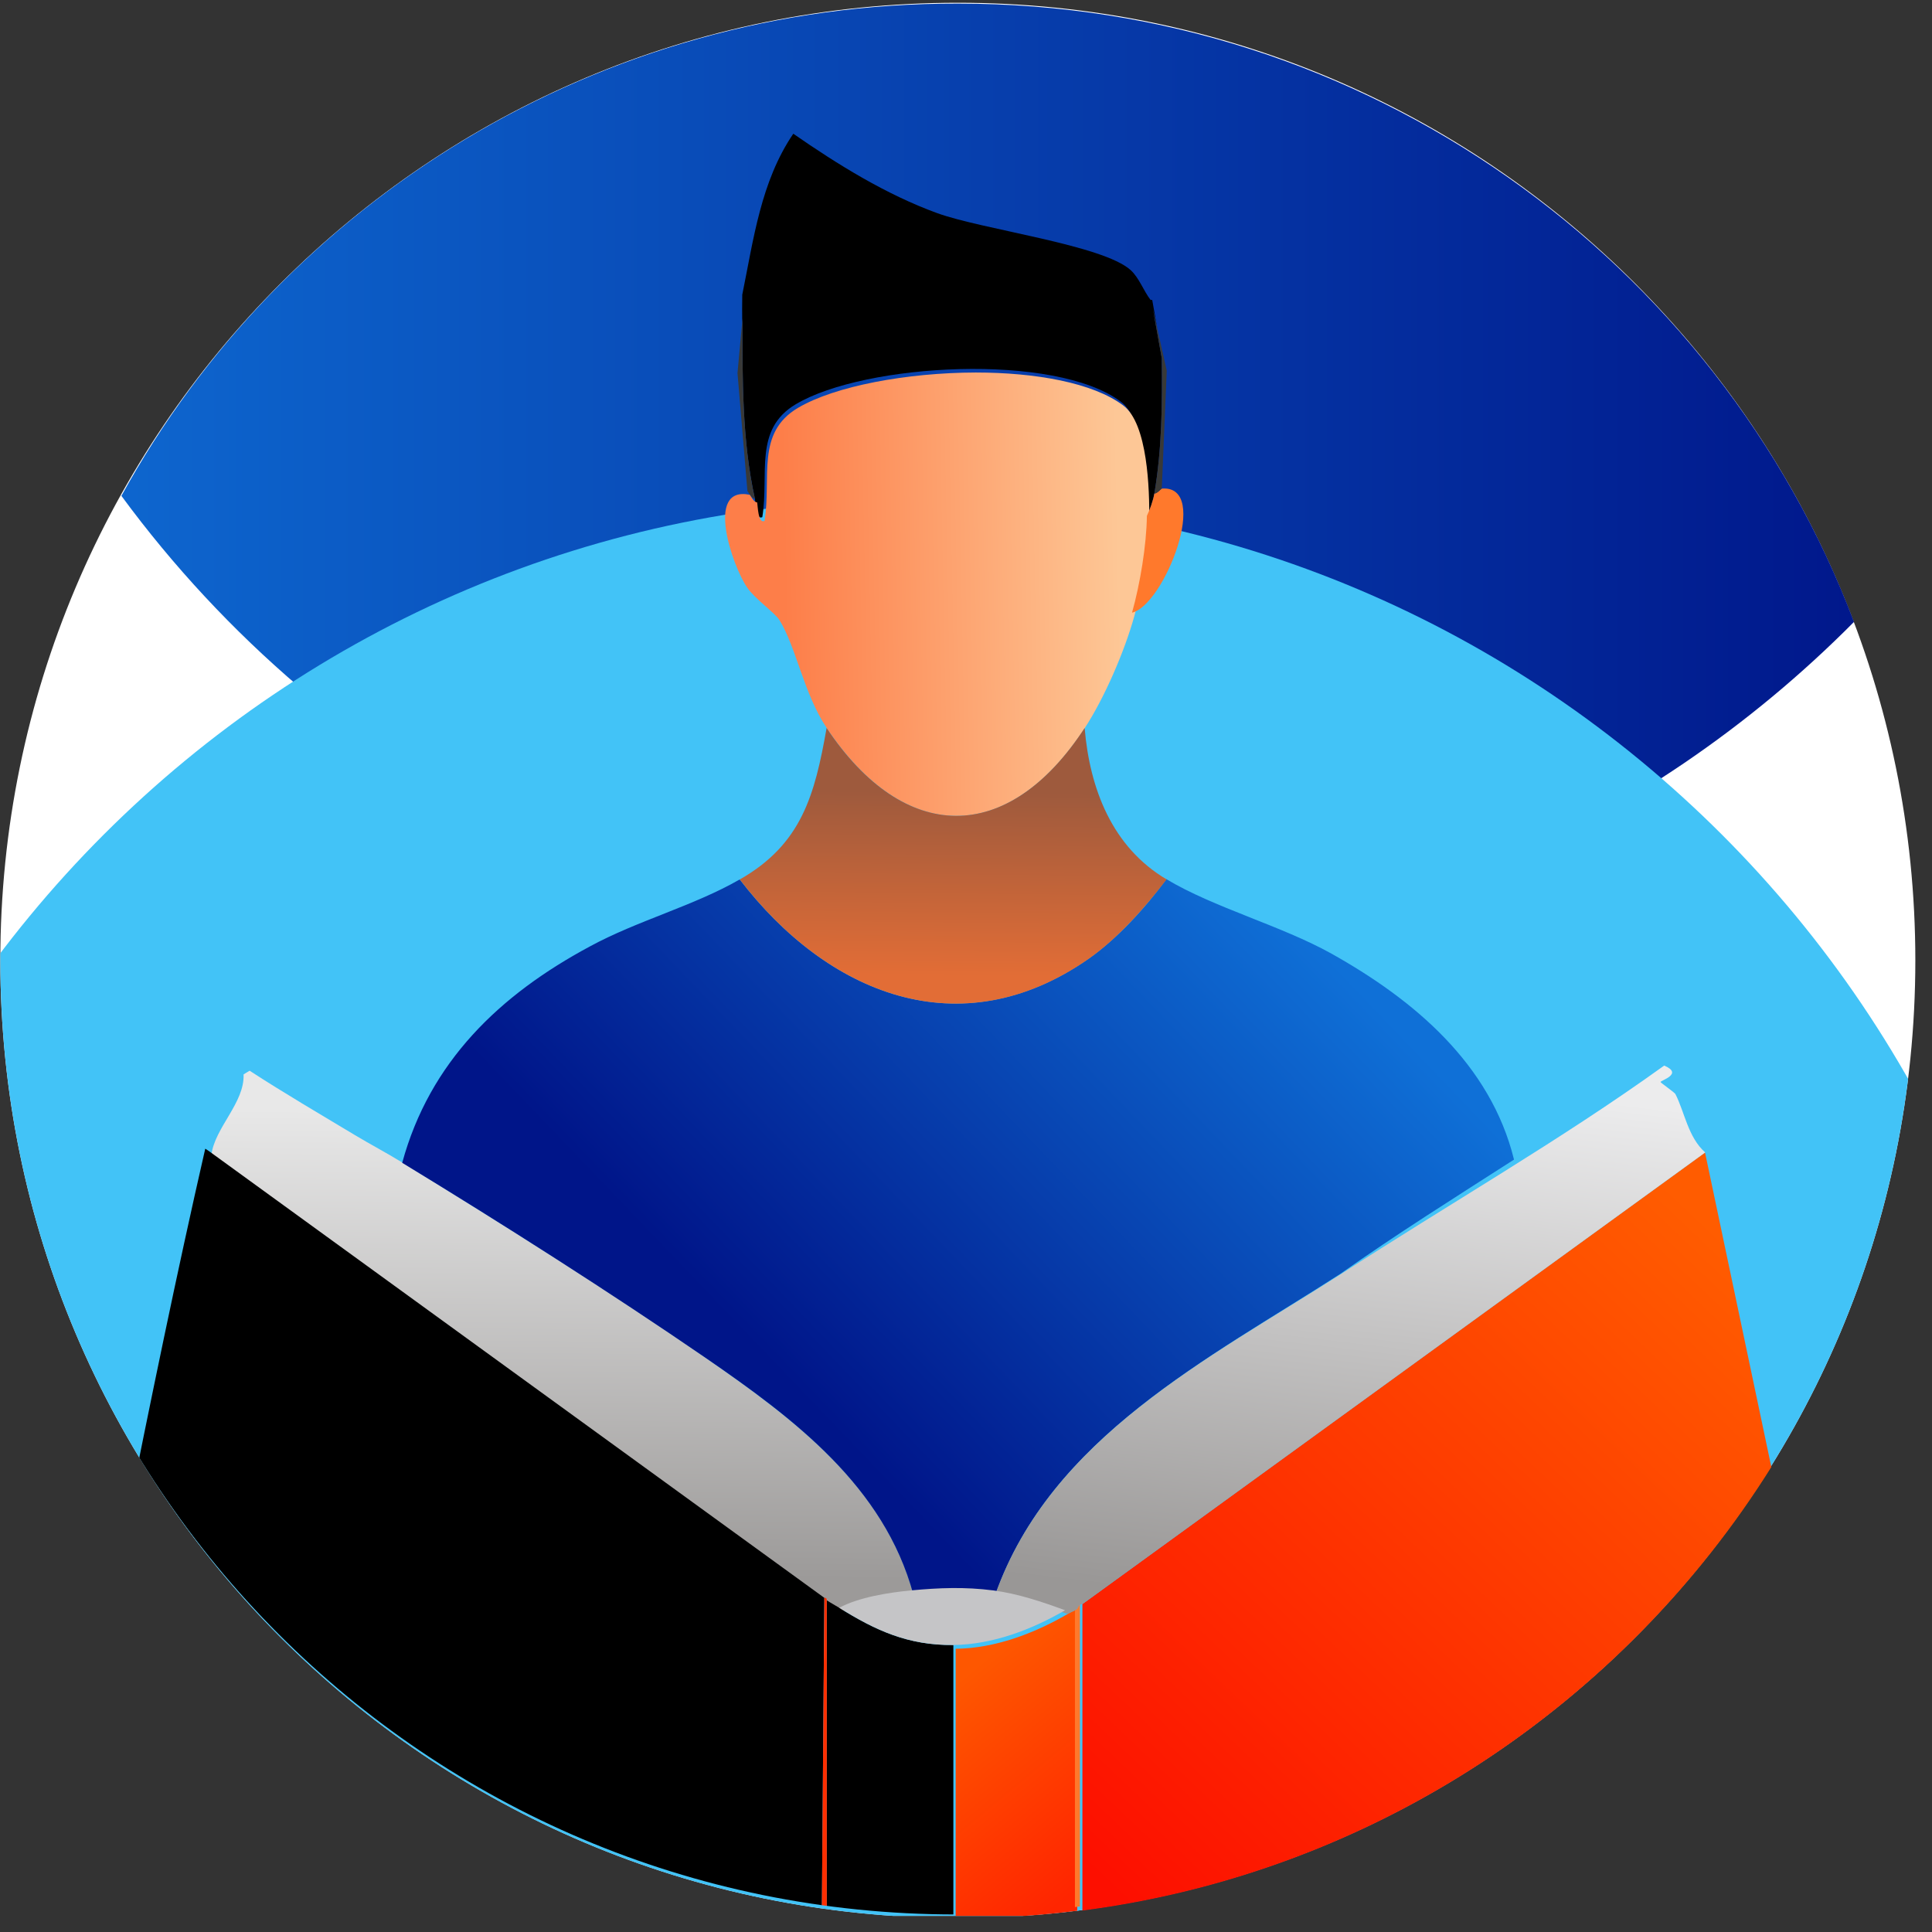 <?xml version="1.0" encoding="UTF-8" standalone="no"?>
<!DOCTYPE svg PUBLIC "-//W3C//DTD SVG 1.1//EN" "http://www.w3.org/Graphics/SVG/1.1/DTD/svg11.dtd">
<svg width="100%" height="100%" viewBox="0 0 94 94" version="1.1" xmlns="http://www.w3.org/2000/svg" xmlns:xlink="http://www.w3.org/1999/xlink" xml:space="preserve" xmlns:serif="http://www.serif.com/" style="fill-rule:evenodd;clip-rule:evenodd;stroke-linejoin:round;stroke-miterlimit:2;">
    <rect x="0" y="0" width="94" height="94" fill="#333333" stroke="none"/>
    <g transform="matrix(0.732,0,0,0.794,0,0)">
        <rect id="Artboard1" x="0" y="0" width="127.332" height="117.4" style="fill:none;"/>
        <clipPath id="_clip1">
            <rect id="Artboard11" serif:id="Artboard1" x="0" y="0" width="127.332" height="117.4"/>
        </clipPath>
        <g clip-path="url(#_clip1)">
            <g transform="matrix(0,-2.519,-2.732,0,63.666,-11.275)">
                <clipPath id="_clip2">
                    <path d="M-27.838,23.296C-40.704,23.296 -51.134,12.866 -51.134,-0C-51.134,-12.866 -40.704,-23.295 -27.838,-23.295C-14.973,-23.295 -4.543,-12.866 -4.543,-0C-4.543,12.866 -14.973,23.296 -27.838,23.296Z" clip-rule="nonzero"/>
                </clipPath>
                <g clip-path="url(#_clip2)">
                    <path d="M-27.838,-27.838C-43.212,-27.838 -55.676,-15.375 -55.676,0C-55.676,15.374 -43.212,27.838 -27.838,27.838C-12.464,27.838 0,15.374 0,0C0,-15.375 -12.464,-27.838 -27.838,-27.838" style="fill:white;fill-rule:nonzero;"/>
                </g>
            </g>
            <g transform="matrix(-11.036,139.895,151.73,10.175,26.746,-40.087)">
                <path d="M0.51,-0.086C0.626,0.013 0.695,0.165 0.683,0.33C0.673,0.468 0.608,0.589 0.51,0.673C0.357,0.602 0.256,0.441 0.269,0.263C0.28,0.106 0.377,-0.025 0.51,-0.086Z" style="fill:url(#_Linear3);fill-rule:nonzero;"/>
            </g>
            <g transform="matrix(0,-2.519,-2.732,0,60.672,30.602)">
                <clipPath id="_clip4">
                    <path d="M-11.215,22.2C-24.081,22.2 -34.511,11.77 -34.511,-1.096C-34.511,-13.962 -24.081,-24.391 -11.215,-24.391C1.65,-24.391 12.08,-13.962 12.08,-1.096C12.08,11.77 1.65,22.2 -11.215,22.2Z" clip-rule="nonzero"/>
                </clipPath>
                <g clip-path="url(#_clip4)">
                    <path d="M-27.838,-27.838C-43.212,-27.838 -55.676,-15.375 -55.676,0C-55.676,15.374 -43.212,27.838 -27.838,27.838C-12.464,27.838 0,15.374 0,0C0,-15.375 -12.464,-27.838 -27.838,-27.838" style="fill:rgb(66,195,247);fill-rule:nonzero;"/>
                </g>
            </g>
            <g transform="matrix(-0.241,28.439,30.845,0.222,37.516,68.15)">
                <path d="M-0.076,-0.692C-0.015,-0.689 0.039,-0.753 0.098,-0.76L1.05,0.573C1.049,0.579 1.055,0.578 1.056,0.579C1.061,0.587 1.066,0.597 1.071,0.606C1.048,0.648 1.038,0.712 1.033,0.76C0.801,0.696 0.657,0.499 0.528,0.31C0.387,0.103 0.241,-0.134 0.111,-0.349C0.091,-0.382 0.073,-0.417 0.053,-0.451C0.008,-0.527 -0.036,-0.604 -0.084,-0.679L-0.076,-0.692Z" style="fill:url(#_Linear5);fill-rule:nonzero;"/>
            </g>
            <g transform="matrix(-2.76667e-13,54.902,59.547,2.55085e-13,84.747,69.143)">
                <path d="M0.531,-0.215L0.873,-0.215C0.831,0.109 0.643,0.388 0.378,0.554L0.027,0.48L0.531,-0.215Z" style="fill:url(#_Linear6);fill-rule:nonzero;"/>
            </g>
            <g transform="matrix(2.732,0,0,2.519,-885.423,-1826.31)">
                <clipPath id="_clip7">
                    <path d="M324.045,748.289C324.045,761.155 334.475,771.585 347.341,771.585C360.207,771.585 370.636,761.155 370.636,748.289C370.636,735.424 360.207,724.994 347.341,724.994C334.475,724.994 324.045,735.424 324.045,748.289Z" clip-rule="nonzero"/>
                </clipPath>
                <g clip-path="url(#_clip7)">
                    <g transform="matrix(1,0,0,1,329.178,771.429)">
                        <path d="M0,-18.412L14.971,-7.546L14.911,0.06L-3.924,0.03C-2.617,-6.126 -1.49,-12.361 -0.091,-18.472L0,-18.412Z" style="fill-rule:nonzero;"/>
                    </g>
                    <g transform="matrix(1,0,0,1,344.511,772.88)">
                        <path d="M0,-8.755C0.875,-8.209 1.671,-7.838 2.777,-7.849L2.777,0.179C1.582,0.181 0.204,-0.126 -0.302,-1.33L-0.302,-8.936C-0.203,-8.871 -0.099,-8.817 0,-8.755" style="fill-rule:nonzero;"/>
                    </g>
                </g>
            </g>
            <g transform="matrix(10.018,11.11,12.049,-9.237,64.281,102.574)">
                <path d="M0.077,0.489C0.05,0.329 -0.008,0.16 -0.113,0.031L0.766,-0.7C0.768,-0.697 0.77,-0.695 0.772,-0.693C0.881,-0.561 0.981,-0.424 1.071,-0.283L0.087,0.535C0.085,0.52 0.079,0.505 0.077,0.489Z" style="fill:url(#_Linear8);fill-rule:nonzero;"/>
            </g>
            <g transform="matrix(2.732,0,0,2.519,-885.423,-1826.31)">
                <clipPath id="_clip9">
                    <path d="M324.045,748.289C324.045,761.155 334.475,771.585 347.341,771.585C360.207,771.585 370.636,761.155 370.636,748.289C370.636,735.424 360.207,724.994 347.341,724.994C334.475,724.994 324.045,735.424 324.045,748.289Z" clip-rule="nonzero"/>
                </clipPath>
                <g clip-path="url(#_clip9)">
                    <g transform="matrix(0,1,1,0,347.921,767.767)">
                        <path d="M-3.824,-3.712L3.782,-3.712L3.723,-3.833L-3.884,-3.772C-3.895,-3.703 -3.826,-3.716 -3.824,-3.712" style="fill:rgb(255,46,0);fill-rule:nonzero;"/>
                    </g>
                    <g transform="matrix(-0.707,0.707,0.707,0.707,347.634,765.185)">
                        <path d="M2.526,6.391L2.697,6.391L-2.639,1.055C-2.648,1.057 -2.768,0.996 -2.81,1.055L2.526,6.391Z" style="fill:rgb(255,121,44);fill-rule:nonzero;"/>
                    </g>
                    <g transform="matrix(1,0,0,1,352.359,732.212)">
                        <path d="M0,1.518L-0.211,0.341L-0.108,0.802L-0.233,0.099L-0.272,0.099C-0.439,-0.114 -0.551,-0.439 -0.755,-0.625C-1.43,-1.242 -4.356,-1.611 -5.463,-2.013C-6.706,-2.465 -7.886,-3.196 -8.965,-3.945C-9.755,-2.786 -9.933,-1.372 -10.207,-0.029L-10.21,0.327L-10.205,0.59L-10.202,0.552C-10.204,1.988 -10.213,3.522 -9.9,4.929C-9.884,5.003 -9.883,5.463 -9.719,5.382C-9.549,4.33 -9.936,3.248 -8.904,2.635C-7.224,1.636 -2.591,1.377 -0.996,2.574C-0.4,3.022 -0.353,4.631 -0.362,5.351C-0.288,5.199 -0.209,4.974 -0.181,4.808C0.004,3.723 0.013,2.618 0,1.518" style="fill-rule:nonzero;"/>
                    </g>
                    <g transform="matrix(1,0,0,1,342.146,732.538)">
                        <path d="M0,0.338L0.007,0.264L0.003,0L0,0.338Z" style="fill-rule:nonzero;"/>
                    </g>
                    <g transform="matrix(0.991,-0.137,-0.137,-0.991,342.756,737.091)">
                        <path d="M-0.302,-0.008C-0.382,-0.008 -0.445,0.192 -0.456,0.196L-0.302,3.07L0,4.369C-0.199,2.946 -0.419,1.428 -0.302,-0.008" style="fill:rgb(57,57,55);fill-rule:nonzero;"/>
                    </g>
                </g>
            </g>
            <g transform="matrix(-37.243,32.748,35.518,34.338,81.817,52.522)">
                <path d="M0.224,-0.032C0.424,-0.063 0.499,-0.232 0.479,-0.417C0.545,-0.433 0.612,-0.47 0.679,-0.488C0.806,-0.523 0.931,-0.523 1.047,-0.453C1.008,-0.308 0.968,-0.146 0.937,0.001C0.909,0.135 0.885,0.279 0.954,0.406C0.925,0.428 0.9,0.45 0.877,0.479C0.685,0.382 0.468,0.449 0.269,0.487C0.181,0.5 0.093,0.518 0.005,0.535C-0.058,0.425 -0.044,0.297 -0.008,0.18C0.014,0.109 0.061,0.032 0.08,-0.037C0.125,-0.029 0.178,-0.025 0.224,-0.032Z" style="fill:url(#_Linear10);fill-rule:nonzero;"/>
            </g>
            <g transform="matrix(-4.302,32.763,35.535,3.967,92.144,65.926)">
                <path d="M0.376,-0.04C0.561,-0.264 0.741,-0.537 1.043,-0.605C1.043,-0.559 1.053,-0.512 1.063,-0.468C1.059,-0.462 1.056,-0.456 1.052,-0.451C1.051,-0.45 1.041,-0.448 1.042,-0.443L0.07,0.605C0.046,0.57 -0,0.558 -0.031,0.537C-0.034,0.535 -0.049,0.506 -0.05,0.507C-0.053,0.507 -0.07,0.548 -0.081,0.51C0.081,0.334 0.223,0.143 0.376,-0.04Z" style="fill:url(#_Linear11);fill-rule:nonzero;"/>
            </g>
            <g transform="matrix(-22.263,0.449,0.487,20.526,74.484,38.034)">
                <path d="M0.949,-0.656C1.077,-0.584 1.032,-0.45 1.056,-0.321C1.076,-0.312 1.075,-0.368 1.077,-0.377C1.087,-0.376 1.097,-0.4 1.099,-0.4C1.233,-0.43 1.154,-0.186 1.112,-0.123C1.091,-0.09 1.031,-0.046 1.018,-0.024C0.97,0.057 0.95,0.198 0.884,0.301C0.66,0.653 0.352,0.665 0.114,0.318C0.053,0.229 -0.01,0.091 -0.041,-0.012C-0.067,-0.097 -0.089,-0.212 -0.092,-0.3C-0.095,-0.388 -0.094,-0.586 -0.022,-0.642C0.067,-0.712 0.238,-0.746 0.416,-0.75C0.621,-0.754 0.837,-0.719 0.949,-0.656Z" style="fill:url(#_Linear12);fill-rule:nonzero;"/>
            </g>
            <g transform="matrix(-0.114,11.254,12.206,0.105,63.411,48.532)">
                <path d="M-0.342,-0.697C0.024,-0.758 0.292,-0.827 0.487,-1.162C1.104,-0.681 1.397,0.045 0.902,0.741C0.789,0.899 0.62,1.046 0.465,1.162C0.292,0.864 -0.024,0.739 -0.355,0.708C0.291,0.295 0.287,-0.269 -0.342,-0.697Z" style="fill:url(#_Linear13);fill-rule:nonzero;"/>
            </g>
            <g transform="matrix(2.732,0,0,2.519,-885.423,-1826.31)">
                <clipPath id="_clip14">
                    <path d="M324.045,748.289C324.045,761.155 334.475,771.585 347.341,771.585C360.207,771.585 370.636,761.155 370.636,748.289C370.636,735.424 360.207,724.994 347.341,724.994C334.475,724.994 324.045,735.424 324.045,748.289Z" clip-rule="nonzero"/>
                </clipPath>
                <g clip-path="url(#_clip14)">
                    <g transform="matrix(0.983,0.184,0.184,-0.983,351.364,739.713)">
                        <path d="M0.304,-0.151C0.368,0.569 0.349,1.523 0.226,2.229C0.27,2.393 0.307,2.629 0.304,2.797C0.369,2.805 0.45,2.946 0.459,2.948C1.63,3.268 1.04,0.165 0.304,-0.151" style="fill:rgb(255,121,44);fill-rule:nonzero;"/>
                    </g>
                    <g transform="matrix(1,0,0,1,352.359,732.677)">
                        <path d="M0,4.222C-0.011,4.223 -0.115,4.346 -0.181,4.343C0.004,3.258 0.013,2.153 0,1.053L-0.211,-0.124L0.121,1.355L0,4.222Z" style="fill:rgb(57,57,55);fill-rule:nonzero;"/>
                    </g>
                    <g transform="matrix(1,0,0,1,348.254,764.954)">
                        <path d="M0,-1.252C0.595,-1.175 1.19,-0.976 1.751,-0.769C0.943,-0.299 -0.01,0.066 -0.966,0.076C-2.071,0.088 -2.868,-0.283 -3.743,-0.829C-3.264,-1.086 -2.543,-1.2 -1.992,-1.252C-1.311,-1.316 -0.682,-1.34 0,-1.252" style="fill:rgb(197,197,199);fill-rule:nonzero;"/>
                    </g>
                </g>
            </g>
        </g>
    </g>
    <defs>
        <linearGradient id="_Linear3" x1="0" y1="0" x2="1" y2="0" gradientUnits="userSpaceOnUse" gradientTransform="matrix(-0.073,0.997,0.997,0.073,0.221,-0.205)"><stop offset="0" style="stop-color:rgb(15,112,215);stop-opacity:1"/><stop offset="0.88" style="stop-color:rgb(0,21,137);stop-opacity:1"/><stop offset="1" style="stop-color:rgb(0,21,137);stop-opacity:1"/></linearGradient>
        <linearGradient id="_Linear5" x1="0" y1="0" x2="1" y2="0" gradientUnits="userSpaceOnUse" gradientTransform="matrix(1,-8.67362e-19,-8.67362e-19,-1,0,-7.00768e-05)"><stop offset="0" style="stop-color:rgb(232,232,232);stop-opacity:1"/><stop offset="1" style="stop-color:rgb(156,154,153);stop-opacity:1"/></linearGradient>
        <linearGradient id="_Linear6" x1="0" y1="0" x2="1" y2="0" gradientUnits="userSpaceOnUse" gradientTransform="matrix(0.724,-0.689,-0.689,-0.724,0.258,0.644)"><stop offset="0" style="stop-color:rgb(255,92,0);stop-opacity:1"/><stop offset="1" style="stop-color:rgb(253,15,0);stop-opacity:1"/></linearGradient>
        <linearGradient id="_Linear8" x1="0" y1="0" x2="1" y2="0" gradientUnits="userSpaceOnUse" gradientTransform="matrix(1,0,0,-1,0,-0.164)"><stop offset="0" style="stop-color:rgb(254,87,0);stop-opacity:1"/><stop offset="1" style="stop-color:rgb(255,37,0);stop-opacity:1"/></linearGradient>
        <linearGradient id="_Linear10" x1="0" y1="0" x2="1" y2="0" gradientUnits="userSpaceOnUse" gradientTransform="matrix(1,5.55112e-17,5.55112e-17,-1,0,0.012)"><stop offset="0" style="stop-color:rgb(15,112,215);stop-opacity:1"/><stop offset="0.88" style="stop-color:rgb(0,21,137);stop-opacity:1"/><stop offset="1" style="stop-color:rgb(0,21,137);stop-opacity:1"/></linearGradient>
        <linearGradient id="_Linear11" x1="0" y1="0" x2="1" y2="0" gradientUnits="userSpaceOnUse" gradientTransform="matrix(1,-1.38778e-17,-1.38778e-17,-1,0,-5.27192e-05)"><stop offset="0" style="stop-color:rgb(236,236,237);stop-opacity:1"/><stop offset="1" style="stop-color:rgb(153,151,150);stop-opacity:1"/></linearGradient>
        <linearGradient id="_Linear12" x1="0" y1="0" x2="1" y2="0" gradientUnits="userSpaceOnUse" gradientTransform="matrix(1,3.46945e-18,3.46945e-18,-1,0,-0.089)"><stop offset="0" style="stop-color:rgb(253,199,150);stop-opacity:1"/><stop offset="1" style="stop-color:rgb(253,126,73);stop-opacity:1"/></linearGradient>
        <linearGradient id="_Linear13" x1="0" y1="0" x2="1" y2="0" gradientUnits="userSpaceOnUse" gradientTransform="matrix(1,0,0,-1,0,-2.77444e-05)"><stop offset="0" style="stop-color:rgb(158,90,61);stop-opacity:1"/><stop offset="1" style="stop-color:rgb(226,109,54);stop-opacity:1"/></linearGradient>
    </defs>
</svg>
